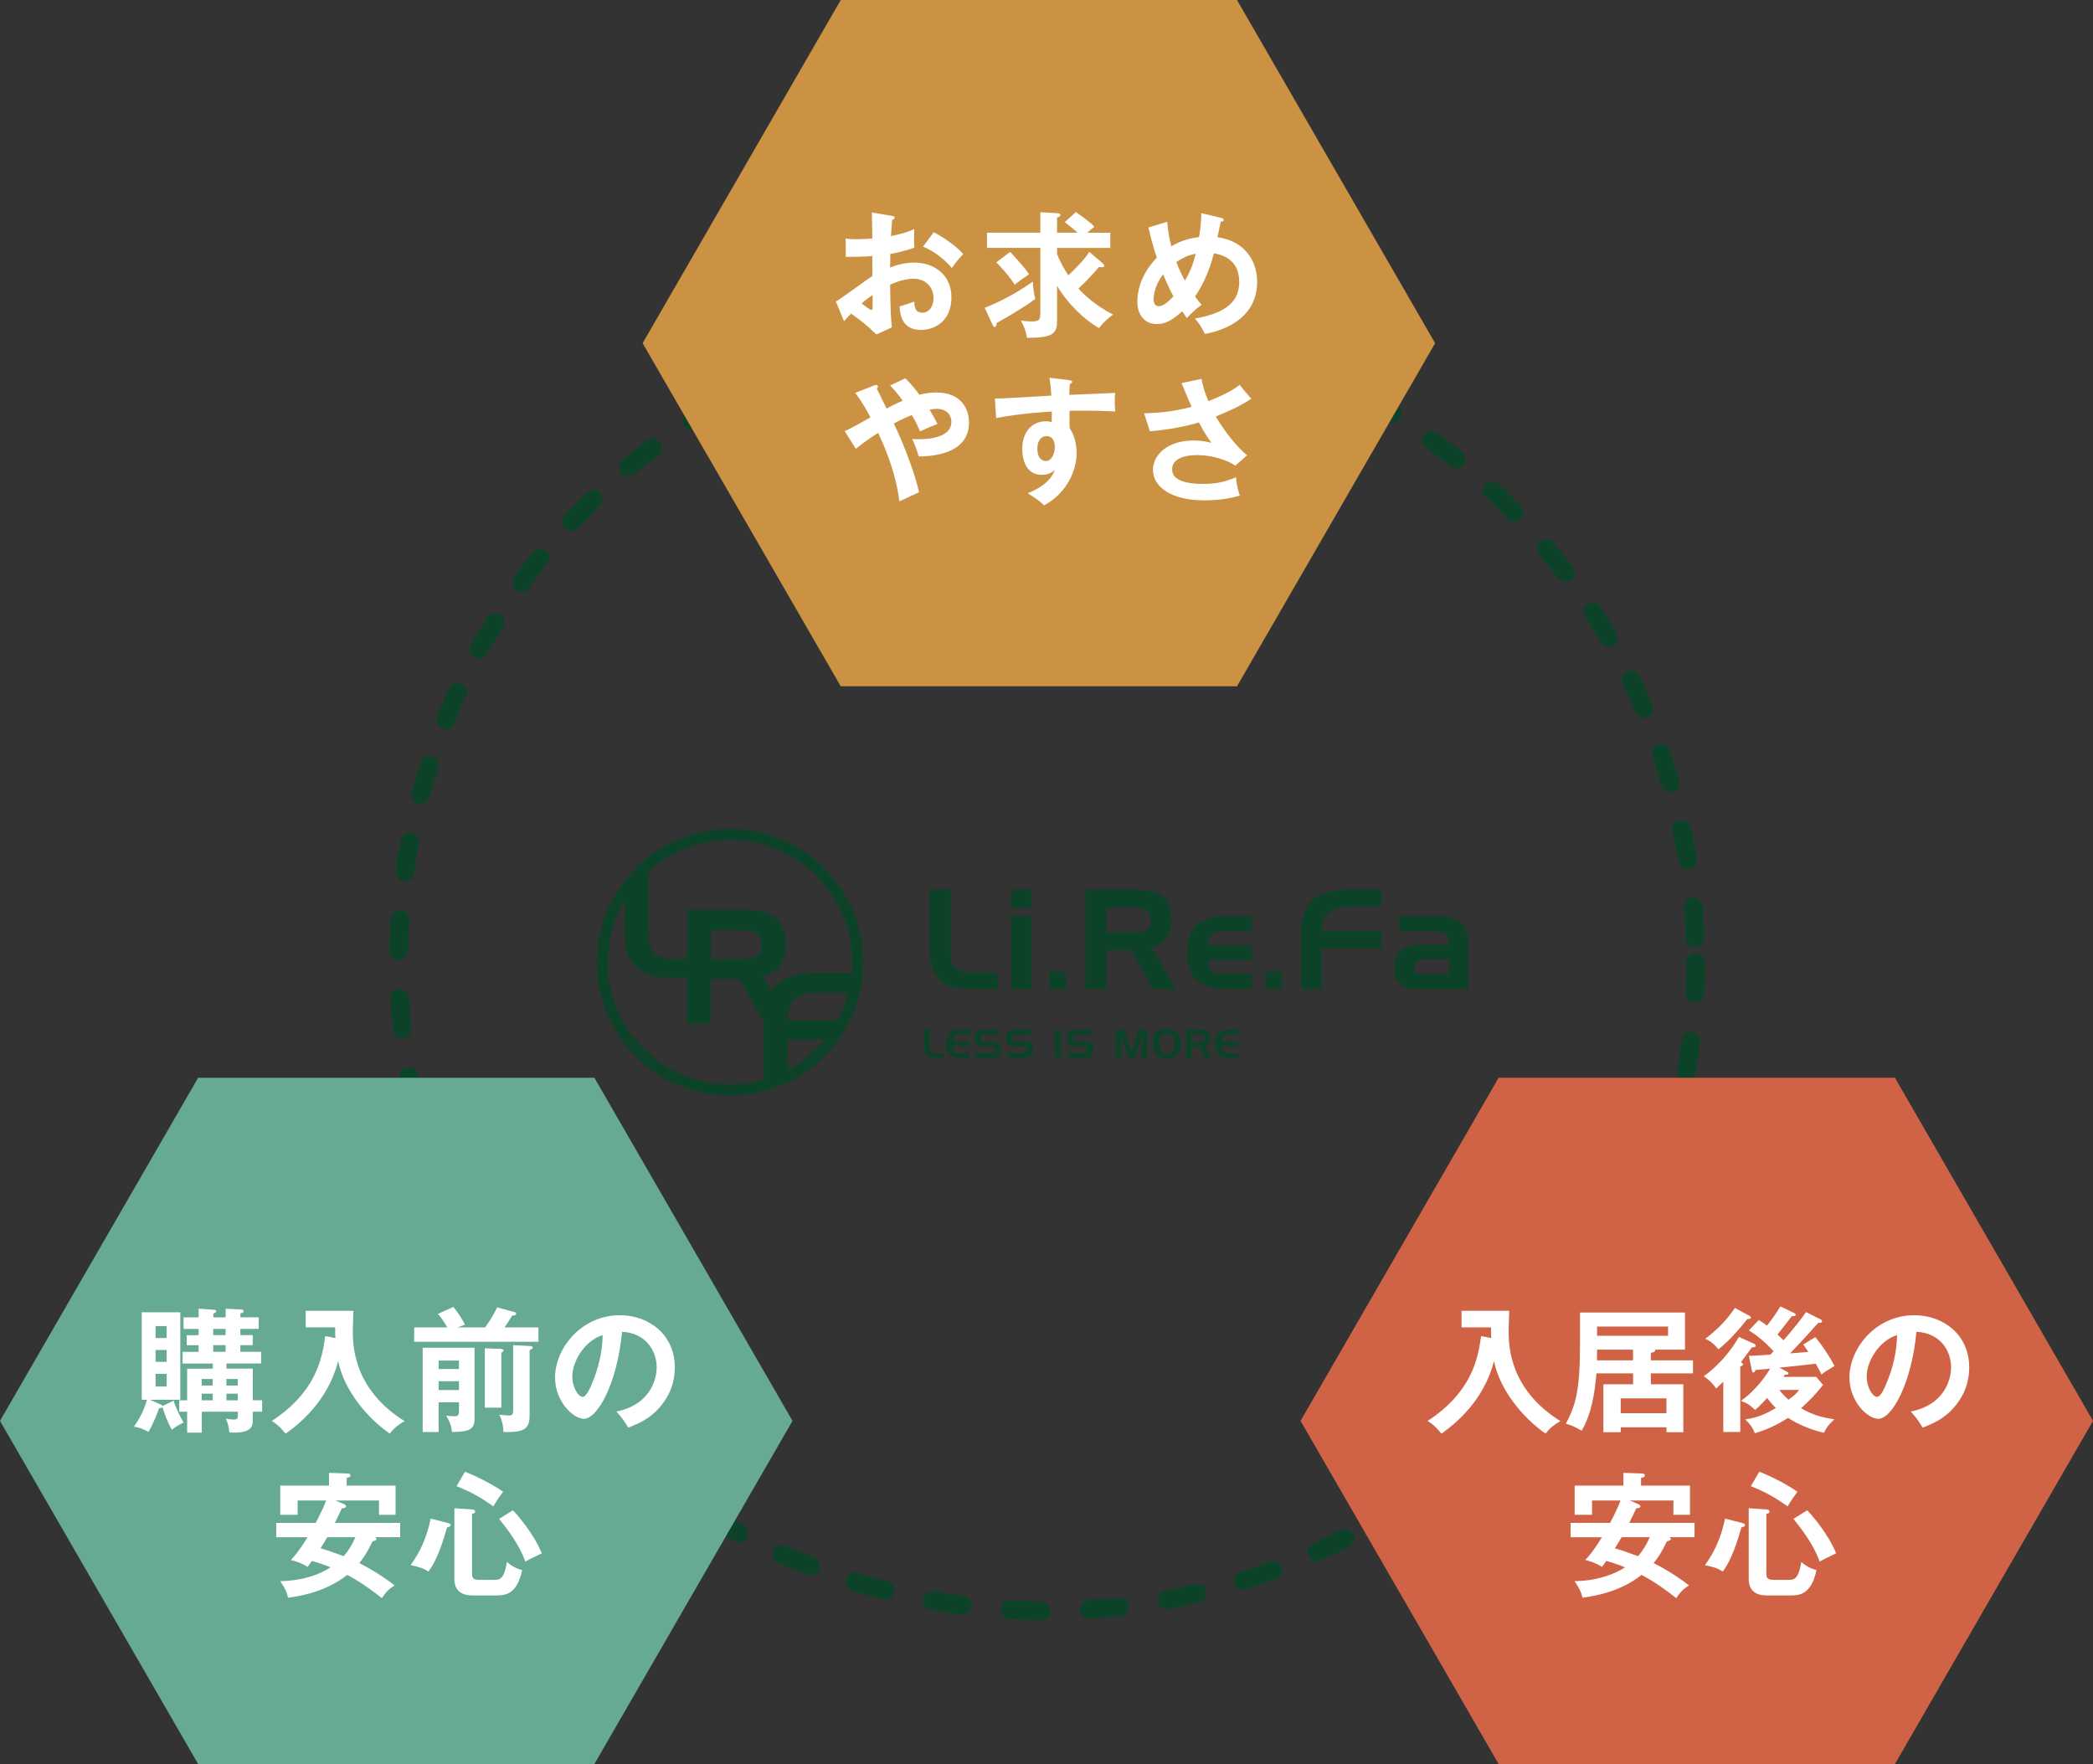 <?xml version="1.0" encoding="UTF-8"?><svg id="_レイヤー_1" xmlns="http://www.w3.org/2000/svg" viewBox="0 0 384.29 323.89"><rect x="0" y="0" width="384.29" height="323.89" fill="#333333" stroke="none"/><defs><style>.cls-1{fill:#fff;}.cls-2{fill:none;stroke:#0c4328;stroke-dasharray:0 0 5.7 8.77;stroke-linecap:round;stroke-miterlimit:10;stroke-width:3.42px;}.cls-3{fill:#67aa93;}.cls-4{fill:#cc9243;}.cls-5{fill:#d06346;}.cls-6{fill:#0c4328;}</style></defs><circle class="cls-2" cx="192.26" cy="176.69" r="119.07"/><g><g><g><path class="cls-6" d="m172.37,179.69c-1.4-1.47-1.65-3.07-1.65-5.48v-10.83h3.83v10.7c0,1.5.03,2.59.63,3.3.81.96,1.9,1.19,3.53,1.19h4.51v3.02h-4.84c-2.64,0-4.39-.18-6.01-1.9Z"/><path class="cls-6" d="m185.66,166.7v-3.32h3.7v3.32h-3.7Zm0,14.89v-13.37h3.7v13.37h-3.7Z"/><path class="cls-6" d="m195.68,178.42v3.17h-3.04v-3.17h3.04Z"/><path class="cls-6" d="m208.75,163.38c4.31,0,6.37,1.65,6.37,5.48,0,2.81-1.32,4.62-3.68,5.12l4.54,7.61h-4.31l-4.01-7.15h-4.52v7.15h-3.83v-18.21h9.44Zm-5.61,3.25v4.59h4.69c2.28,0,3.4-.46,3.4-2.31s-1.12-2.28-3.4-2.28h-4.69Z"/><path class="cls-6" d="m217.98,174.92c0-4.36,2.28-6.7,6.72-6.7h5.15v2.79h-4.67c-2.26,0-3.22.38-3.3,2.51h7.96v2.79h-7.96c.08,2.21.99,2.49,3.27,2.49h4.69v2.79h-5.15c-4.44,0-6.72-2.28-6.72-6.67Z"/><path class="cls-6" d="m235.38,178.42v3.17h-3.04v-3.17h3.04Z"/><path class="cls-6" d="m240.73,165.46c1.42-1.45,3.73-2.08,7.1-2.08h5.83v3.17h-6.16c-3.27,0-4.74,1.29-4.79,4.44h10.96v3.15h-10.96v7.46h-3.83v-8.37c0-3.63.2-6.09,1.85-7.76Z"/><path class="cls-6" d="m264.12,168.23c3.65,0,5.5,1.7,5.5,5v8.37h-9.49c-2.66,0-4.13-1.4-4.13-3.86,0-3.09,1.6-4.26,5.33-4.26h4.64v-.33c0-1.7-.96-2.16-3.2-2.16h-5.88v-2.76h7.23Zm1.88,10.68v-2.76h-4.16c-1.5,0-2.18.3-2.18,1.5,0,1.12.63,1.27,1.93,1.27h4.41Z"/></g><g><path class="cls-6" d="m170.16,193.71c-.4-.42-.47-.88-.47-1.56v-3.09h1.09v3.05c0,.43,0,.74.18.94.23.28.54.34,1.01.34h1.29v.86h-1.38c-.75,0-1.25-.05-1.72-.54Z"/><path class="cls-6" d="m174.97,191.17h3.03v.9h-3.03c0,.93.38,1.27,1.24,1.27h1.8v.9h-1.85c-.63,0-1.11-.05-1.62-.46-.54-.43-.8-1.11-.8-2.05,0-1.84.77-2.69,2.45-2.69h1.82v.9h-1.8c-.79,0-1.19.39-1.23,1.21Z"/><path class="cls-6" d="m180.86,189.98c-.57,0-.84.2-.84.68,0,.38.23.56.69.56h1.45c1.16,0,1.66.38,1.66,1.47s-.59,1.56-1.82,1.56h-2.91v-.93h2.74c.58,0,.85-.14.85-.59s-.25-.6-.78-.6h-1.29c-1.19,0-1.73-.45-1.73-1.49,0-1.13.59-1.59,1.82-1.59h2.86v.93h-2.7Z"/><path class="cls-6" d="m186.67,189.98c-.57,0-.84.2-.84.68,0,.38.23.56.69.56h1.45c1.16,0,1.66.38,1.66,1.47s-.59,1.56-1.82,1.56h-2.91v-.93h2.74c.58,0,.85-.14.85-.59s-.25-.6-.78-.6h-1.29c-1.19,0-1.73-.45-1.73-1.49,0-1.13.59-1.59,1.82-1.59h2.86v.93h-2.7Z"/><path class="cls-6" d="m193.69,194.25v-5.2h1.14v5.2h-1.14Z"/><path class="cls-6" d="m197.82,189.98c-.57,0-.84.2-.84.68,0,.38.23.56.69.56h1.45c1.16,0,1.66.38,1.66,1.47s-.59,1.56-1.82,1.56h-2.91v-.93h2.74c.58,0,.85-.14.85-.59s-.25-.6-.78-.6h-1.29c-1.19,0-1.73-.45-1.73-1.49,0-1.13.59-1.59,1.82-1.59h2.86v.93h-2.7Z"/><path class="cls-6" d="m206.44,189.05l1.32,3.99,1.32-3.99h1.6v5.2h-1.07l.09-4.05-1.33,4.05h-1.16l-1.38-4.09.11,4.09h-1.11v-5.2h1.61Z"/><path class="cls-6" d="m214.23,188.95c1.77,0,2.59.86,2.59,2.7s-.82,2.71-2.59,2.71-2.59-.87-2.59-2.76c0-1.79.85-2.65,2.59-2.65Zm-1.4,2.66c0,1.27.42,1.85,1.4,1.85s1.4-.59,1.4-1.81-.44-1.81-1.4-1.81-1.4.59-1.4,1.77Z"/><path class="cls-6" d="m220.48,189.05c1.23,0,1.82.47,1.82,1.56,0,.8-.38,1.32-1.05,1.46l1.3,2.17h-1.23l-1.14-2.04h-1.29v2.04h-1.09v-5.2h2.69Zm-1.6.93v1.31h1.34c.65,0,.97-.13.97-.66s-.32-.65-.97-.65h-1.34Z"/><path class="cls-6" d="m224.34,191.17h3.03v.9h-3.03c0,.93.38,1.27,1.24,1.27h1.8v.9h-1.85c-.63,0-1.11-.05-1.62-.46-.54-.43-.8-1.11-.8-2.05,0-1.84.77-2.69,2.45-2.69h1.82v.9h-1.8c-.79,0-1.19.39-1.23,1.21Z"/></g></g><path class="cls-6" d="m134.04,152.21c-13.5,0-24.48,10.98-24.48,24.48s10.98,24.47,24.48,24.47,24.48-10.98,24.48-24.47-10.98-24.48-24.48-24.48Zm6.18,37.69v8.35c-1.97.56-4.04.87-6.18.87-12.37,0-22.43-10.06-22.43-22.43,0-4.15,1.13-8.05,3.11-11.39v5.73c0,2.77.29,4.6,1.89,6.29,1.86,1.98,3.87,2.18,6.89,2.18h2.61v8.45h4.39v-8.2h5.18l4.56,7.95c-.02.69-.03,1.42-.03,2.19Zm-9.7-13.84v-5.27h5.38c2.62,0,3.9.47,3.9,2.62s-1.28,2.65-3.9,2.65h-5.38Zm14.1,20.41v-5.52h6.73c-1.86,2.25-4.14,4.13-6.73,5.52Zm9.17-9.13h-9.17c.06-3.61,1.74-5.09,5.49-5.09h5.67c-.46,1.79-1.14,3.5-2,5.09Zm2.61-8.73h-5.9c-3.87,0-6.52.73-8.15,2.38-.27.28-.51.58-.72.89l-1.59-2.65c2.71-.58,4.22-2.65,4.22-5.88,0-4.39-2.36-6.28-7.3-6.28h-10.82v8.97h-2.23c-1.86,0-3.11-.26-4.04-1.37-.7-.81-.73-2.07-.73-3.78v-10.93c3.97-3.54,9.2-5.7,14.92-5.7,12.37,0,22.43,10.06,22.43,22.43l-.08,1.92Z"/></g><polygon class="cls-4" points="154.37 126.01 117.99 63.01 154.37 0 227.12 0 263.5 63.01 227.12 126.01 154.37 126.01"/><g><path class="cls-1" d="m163.73,39.64c.32.05.52.08.52.35,0,.25-.27.32-.45.37-.15,1.72-.17,2.49-.2,2.99,2.42-.5,3.34-.87,4.26-1.3-.05,2.44-.05,2.72.02,3.42-2.09.75-3.94,1.07-4.41,1.15,0,.4-.02,2.12-.05,2.49,2.19-.85,3.84-.9,4.46-.9,3.39,0,6.81,2.04,6.81,6.41s-3.12,5.96-5.61,5.96c-3.77,0-3.87-3.42-3.89-4.31.47-.15,2.09-.67,2.69-.9,0,.67-.02,2.04,1.5,2.04,1.25,0,2.02-1.2,2.02-2.67,0-1.87-1.27-3.56-3.71-3.56-1.89,0-3.71.85-4.26,1.1.1,5.19.12,5.76.32,7.83l-2.84,1.3c-1.62-1.62-2.84-2.54-4.64-3.84-.52.52-.8.82-1.3,1.4l-1.5-3.62c1.15-.62,5.68-4.06,6.71-4.66-.02-1.22-.02-2.44-.02-3.67-1.57.12-3.52.15-4.86.15l-.03-3.37c.52.08.92.12,1.92.12,1.1,0,2.59-.1,2.97-.12,0-1.15-.05-3.54-.08-4.79l3.64.62Zm-5.53,16.08c.22.17,1.57,1.2,1.82,1.2.17,0,.2-.3.2-.55v-2.22c-.72.5-1.3.92-2.02,1.57Zm13.24-13.09c1.82.95,4.11,2.54,5.43,4.01-1,1.05-1.37,1.5-2.09,2.57-1.3-1.5-3.07-2.99-5.29-3.94l1.95-2.64Z"/><path class="cls-1" d="m180.81,56.52c4.04-1.6,7.01-3.54,8.83-4.81,0,1.05.27,2.52.45,3.17-1.92,1.45-5.09,3.32-7.08,4.41-.05.45-.12.75-.4.75-.15,0-.3-.25-.35-.37l-1.45-3.14Zm21.59-8.2c.25.2.37.32.37.47,0,.22-.2.27-.5.27-.12,0-.25,0-.5-.05-.5.62-1.79,2.14-3.76,3.96,1,1.1,3.09,3.12,6.36,4.79-.37.27-1.75,1.3-2.59,2.49-2.67-1.55-5.81-4.54-7.7-7.78v6.53c0,2.34-.95,3.04-5.51,3.02-.3-1.47-.5-2.07-1.15-3.17,1.1.17,1.92.17,2.07.17,1.5,0,1.52-.47,1.52-1.82v-11.69h-9.8v-2.79h9.8v-3.76l2.94.17c.32.02.75.05.75.3,0,.3-.3.4-.62.52v2.77h3.76c-.17-.15-1.07-.97-2.34-1.94l2.02-1.84c.55.35,2.44,1.65,3.42,2.67-.6.5-.95.77-1.32,1.12h4.24v2.79h-9.77v1.12c.67,1.79,1.7,3.34,2.07,3.91.87-.85,2.99-2.84,3.84-4.31l2.42,2.07Zm-16.93-2.07c2.29,2.49,2.84,3.14,3.47,4.11-.6.37-2.04,1.4-2.62,1.92-1.2-1.87-2.87-3.59-3.39-4.11l2.54-1.92Z"/><path class="cls-1" d="m214.31,40.74c.1,1,.2,2.39.75,4.49,1.92-1.17,3.81-1.55,5.09-1.7.17-1,.42-2.64.42-4.39l3.62.85c.2.05.47.15.47.37,0,.35-.4.32-.52.32l-.6,2.87c5.04.72,7.28,4.36,7.28,8.2,0,6.86-6.36,9-9.6,9.55-.67-1.42-1.17-2.07-1.82-2.82,6.21-1.07,8.13-3.47,8.13-6.73,0-4.41-3.57-5.04-4.66-5.24-.82,3.37-2.27,6.26-3.47,7.93.57.75.87,1.1,1.22,1.52-1.1.82-1.7,1.37-2.72,2.44-.35-.52-.42-.62-.82-1.27-1.67,1.52-2.99,2.37-4.69,2.37-2.12,0-3.57-1.57-3.57-4.16,0-1.05.22-4.59,3.59-8.03-.15-.45-.9-2.62-1.55-5.54l3.44-1.05Zm-.75,9.62c-1.6,2.07-1.75,4.09-1.75,4.54,0,.27,0,1.32.97,1.32,1.05,0,2.32-1.45,2.67-1.82-.3-.55-.95-1.75-1.89-4.04Zm2.42-2.24c.72,1.84,1.32,2.94,1.57,3.42,1.25-2.14,1.57-3.39,1.99-4.96-.95.22-1.89.42-3.57,1.55Z"/><path class="cls-1" d="m155.09,79.16c.9-.37,2.27-1.15,4.74-2.52-.47-.92-1.57-2.94-2.82-4.51l3.52-1.37c.17-.07.25-.1.32-.1.2,0,.35.12.35.32,0,.17-.12.27-.22.37.1.15.52,1.05,1.1,2.22.12.25.35.72.7,1.45.22-.12,1.77-.95,2.97-1.45-1.17-1.6-1.7-2.14-2.32-2.79l2.77-1.32c.47.42,1.2,1.12,2.62,3.02,1.02-.27,2.02-.42,3.07-.42,4.61,0,6.03,3.04,6.03,5.49,0,6.01-7.16,6.23-9.23,6.26-.45-1.47-.55-1.82-1.22-3.19,1.47.05,7.21.27,7.21-3.17,0-1.47-1.12-2.39-2.64-2.39-.22,0-.65.02-1.37.15.8,1.32,1.12,1.97,1.45,2.62-1.62.65-1.97.8-3.19,1.37-.35-.8-.65-1.57-1.5-2.99-1.72.67-2.67,1.2-3.32,1.55,1.87,3.82,3.94,9.42,4.64,12.62-.15.05-2.42,1.12-3.62,1.67-.5-4.24-1.99-8.53-3.89-12.57-1.75,1.07-2.94,2.02-4.11,2.92l-2.02-3.22Z"/><path class="cls-1" d="m196.28,69.81c.4.05.57.1.57.27,0,.22-.15.3-.4.42-.08.45-.1.87-.12,2,7.31-.3,8.13-.35,8.43-.37-.05.42-.08.5-.08,1.22,0,.62,0,1.55.1,2.19-4.74-.2-7.28-.15-8.4-.1,0,.42-.05,2.07.03,3.24,1.27,1.72,1.27,4.24,1.27,4.54,0,2.64-1.37,7.06-5.98,9.57-.75-.72-1.42-1.27-3.02-2.22,3.92-1.57,4.69-3.49,4.99-4.26-.67.6-1.5.87-2.39.87-3.04,0-3.59-3.07-3.59-4.74,0-3.07,1.72-5.09,4.36-5.09.52,0,.8.08,1.05.15.03-1.05.03-1.4.03-1.94-5.61.35-8.5.87-10.22,1.2l-.25-3.57c.82,0,1.77-.05,10.37-.55-.12-2-.25-2.67-.35-3.29l3.62.45Zm-5.81,12.52c0,2.07,1.12,2.32,1.55,2.32,1,0,1.65-1.2,1.65-2.64,0-.52-.15-1.94-1.55-1.94-.85,0-1.65.75-1.65,2.27Z"/><path class="cls-1" d="m220.61,69.54c.17,1.02.45,2.24,1.27,4.11,3.81-1.5,5.14-2.52,5.73-2.99.92,1.17,1.65,1.97,2.14,2.54-2,1.4-4.59,2.47-6.53,3.27,1.6,2.74,3.99,5.73,5.76,7.11l-2.17,1.92c-2.42-1.62-5.54-1.94-7.01-1.94-.65,0-4.59,0-4.59,2.62,0,2.09,2.72,2.67,5.78,2.67,2.49,0,4.14-.47,5.96-1.22.03,1.05.37,2.47.7,3.37-2.12.62-4.31.87-6.51.87-6.13,0-9.45-2.49-9.45-5.61,0-2.77,2.74-5.38,7.41-5.38,1.67,0,2.84.3,3.32.42-.62-.87-1.4-2.02-2.29-3.74-3.79,1.12-7.06,1.45-9,1.62l-1.07-3.29c1.99-.05,5.04-.2,8.73-1.2-.62-1.35-1.35-3.14-1.84-4.36l3.67-.77Z"/></g><g><polygon class="cls-3" points="36.38 323.89 0 260.88 36.38 197.88 109.13 197.88 145.51 260.88 109.13 323.89 36.38 323.89"/><g><path class="cls-1" d="m29.53,257.89c.12.05.25.1.32.27l2.02-1c.57,1.79,1.47,3.39,1.84,4.01-1.12.55-1.79,1.05-2.17,1.32-.85-1.5-1.47-3.27-1.7-4.11-.1.12-.3.17-.62.15-.25.67-.9,2.54-1.95,4.36-1.15-.57-1.57-.77-2.67-.95.97-1.4,1.77-2.79,2.39-4.94h-.97v-16.06h7.08v16.06h-5.58l1.99.87Zm1.07-12.22v-2.19h-2.04v2.19h2.04Zm-2.04,2.19v2.19h2.04v-2.19h-2.04Zm0,4.39v2.32h2.04v-2.32h-2.04Zm19.57,4.86v2.09h-1.72v1.42c0,1.17-.03,2.62-4.31,2.39-.05-.82-.17-1.45-.62-2.54.4.1,1.05.17,1.45.17.7,0,.75-.32.75-.82v-.62h-6.63v3.84h-2.69v-3.84h-1.45v-2.09h1.45v-5.81h4.71v-.95h-5.54v-2.14h2.94v-1.22h-2.19v-1.84h2.19v-1.15h-2.77v-2.12h2.77v-1.6l2.82.2c.12,0,.4.02.4.25s-.25.35-.52.45v.7h2.27v-1.6l2.79.15c.15,0,.5.03.5.3,0,.25-.3.37-.6.42v.72h3.37v2.12h-3.37v1.15h2.27v1.84h-2.27v1.22h3.81v2.14h-6.36v.95h4.84v5.81h1.72Zm-9.08-2.72v-1.2h-2.02v1.2h2.02Zm0,2.72v-1.22h-2.02v1.22h2.02Zm.1-13.12v1.15h2.27v-1.15h-2.27Zm0,2.99v1.22h2.27v-1.22h-2.27Zm4.51,7.41v-1.2h-2.09v1.2h2.09Zm0,2.72v-1.22h-2.09v1.22h2.09Z"/><path class="cls-1" d="m61.59,245.68c-.05-.55-.05-.8-.05-1.97h-5.41v-3.04h8.75c-.03.57-.1,3.09-.1,3.62,0,2.52,0,10.72,9.5,16.63-.9.52-1.87,1.17-2.72,2.29-4.19-2.87-8.4-8.03-9.47-13.29-.82,3.07-2.89,8.53-9.65,13.31-.9-1.1-1.47-1.67-2.54-2.34,7.98-5.21,9.25-11.27,9.82-15.58l1.87.37Z"/><path class="cls-1" d="m89.06,243.73c.2-.25,1.42-1.94,2.22-3.69l3.22.87c.15.05.27.12.27.27,0,.4-.6.35-.72.35-.47.77-.92,1.5-1.42,2.19h6.23v2.64h-22.81v-2.64h6.06c-.15-.27-.72-1.35-1.7-2.49l2.84-1.27c1,1.25,1.5,2.07,2.12,3.24l-1.32.52h5.01Zm-8.53,13.74v5.46h-2.92v-15.48h9.52v12.94c0,1.99-.75,2.49-4.14,2.54-.1-1.15-.45-2-1.07-3.02.47.08,1.27.12,1.45.12.57,0,.9-.03.9-.97v-1.6h-3.74Zm3.74-6.11v-1.55h-3.74v1.55h3.74Zm0,3.86v-1.62h-3.74v1.62h3.74Zm7.78-7.53c.15,0,.42.08.42.27,0,.12-.25.3-.42.42v10.07h-3.04v-10.9l3.04.12Zm5.31-.55c.17,0,.45.05.45.3,0,.17-.05.2-.57.45v12.07c0,2.69-1.4,3.02-4.81,2.97,0-.92-.2-2.07-.75-3.19.37.05,1.35.15,1.72.15.4,0,.82,0,.82-.9v-12.02l3.14.17Z"/><path class="cls-1" d="m113.16,259.16c5.88-1.12,7.41-5.51,7.41-8.13,0-2.89-1.87-6.28-6.36-6.51-.85,9.3-4.44,15.98-7.01,15.98-1.92,0-5.29-3.14-5.29-7.6,0-5.31,4.81-11.42,11.92-11.42,5.31,0,10.07,3.59,10.07,9.55,0,3.71-1.67,6.13-2.94,7.55-1.7,1.92-3.76,2.82-5.61,3.54-.75-1.25-1.22-1.9-2.19-2.97Zm-8.08-6.48c0,2.12,1.12,3.79,1.89,3.79.72,0,1.42-1.7,1.82-2.69,1.77-4.26,1.82-7.5,1.87-8.65-3.39,1.05-5.58,4.91-5.58,7.55Z"/><path class="cls-1" d="m50.72,282.23v-2.62h7.25c.7-1.35,1.37-2.69,1.92-4.11h-5.24v2.62h-3.19v-5.36h8.95v-2.34l3.37.12c.15,0,.57.02.57.35s-.4.42-.7.45v1.42h8.98v5.36h-3.04v-2.62h-8.03l1.5.62c.15.05.47.2.47.45,0,.27-.42.37-.75.35-.2.4-.97,2.07-1.3,2.69h11.99v2.62h-4.56c.07.07.2.2.2.35,0,.25-.3.32-.7.4-1.12,2.32-1.72,3.09-2.44,4.01,1.27.65,3.81,2.02,6.48,4.09-1.15.75-1.57,1.22-2.34,2.34-1.7-1.35-3.86-2.94-6.36-4.26-3.99,3.17-8.8,3.91-10.87,4.19-.15-.77-.37-1.45-1.42-3.04,4.34-.08,7.43-1.35,9.25-2.54-1.25-.5-2.17-.82-3.44-1.17-.27.4-.37.52-.8,1.1-1.12-.8-2.72-1.2-3.07-1.27.57-.6,1.45-1.55,3.07-4.19h-5.76Zm9.38,0c-.25.45-.6,1.02-1.25,2.04,1.17.35,1.5.45,4.24,1.45.9-1,1.62-2.19,2.17-3.49h-5.16Z"/><path class="cls-1" d="m82.28,279.64c.25.08.47.17.47.38,0,.25-.3.32-.67.42-.62,2.14-1.7,5.86-3.42,8.1-.92-.6-1.57-.8-3.27-1.17,1.87-2.54,3.07-5.46,3.69-8.55l3.19.82Zm4.39-2.49c.17,0,.57.03.57.4,0,.3-.4.37-.57.4v10.92c0,.75.1,1.2,1.35,1.2h2.64c1.02,0,1.89,0,2.42-3.27.82.7,1.7,1.2,2.79,1.47-.97,4.66-3.32,4.66-4.81,4.66h-4.36c-1.8,0-3.27-.77-3.27-3.02v-12.99l3.24.22Zm-1.3-6.93c3.12,1.2,6.13,3.02,7.01,3.69-.57.72-1.32,1.8-1.79,2.67-2.12-1.47-3.69-2.49-6.76-3.71l1.54-2.64Zm8.8,7.08c.77.77,3.79,4.21,5.31,7.9-.82.4-2.27,1.07-3.02,1.52-1.17-3.24-3.27-5.88-4.81-7.85l2.52-1.57Z"/></g></g><g><polygon class="cls-5" points="275.16 323.89 238.79 260.88 275.16 197.88 347.92 197.88 384.29 260.88 347.92 323.89 275.16 323.89"/><g><path class="cls-1" d="m273.81,245.68c-.05-.55-.05-.8-.05-1.97h-5.41v-3.04h8.75c-.03.57-.1,3.09-.1,3.62,0,2.52,0,10.72,9.5,16.63-.9.52-1.87,1.17-2.72,2.29-4.19-2.87-8.4-8.03-9.47-13.29-.82,3.07-2.89,8.53-9.65,13.31-.9-1.1-1.47-1.67-2.54-2.34,7.98-5.21,9.25-11.27,9.82-15.58l1.87.37Z"/><path class="cls-1" d="m310.84,249.77v2.39h-7.73v2h5.96v8.8h-3.09v-.9h-8.4v.9h-3.19v-8.8h5.46v-2h-6.73c-.32,3.74-.92,7.48-2.72,10.52-1.45-.8-1.72-.95-2.89-1.27,1.82-3.49,2.59-6.11,2.59-14.69v-5.73h19.27v6.81h-5.51s.05.1.05.15c0,.3-.55.4-.8.42v1.4h7.73Zm-11,0v-1.97h-6.61c0,1.15,0,1.52-.02,1.97h6.63Zm-6.61-6.21v1.7h13.04v-1.7h-13.04Zm4.34,15.91h8.4v-2.72h-8.4v2.72Z"/><path class="cls-1" d="m322.08,246.72c.12.05.27.17.27.35,0,.27-.25.3-.7.32-.32.42-1.72,2.37-2.02,2.74.27.1.4.22.4.35,0,.22-.27.35-.5.42v12.02h-3.12v-9.23c-.72.7-.92.9-1.3,1.25-.27-.4-1.05-1.47-2.29-2.24,3.29-2.39,5.29-5.24,6.46-7.23l2.79,1.25Zm-.92-5.16c.15.08.32.2.32.35,0,.3-.5.27-.65.27-1.9,2.37-3.49,4.11-5.31,5.56-.7-.85-1.42-1.52-2.42-1.92,2.52-1.97,3.89-3.42,5.44-5.68l2.62,1.42Zm1.79.8c.62.4.95.65,1.5,1.02.17-.22,1.4-1.77,2.44-3.52l2.54,1.22c.15.08.27.17.27.32,0,.22-.25.3-.7.25-.42.55-2.24,2.89-2.64,3.37.7.65.92.87,1.1,1.07,1.65-1.87,3.32-3.96,4.14-5.19l2.72,1.37c.12.05.22.2.22.37s-.17.22-.3.22h-.35c-.42.4-.52.52-1.52,1.67-.35.4-2.44,2.64-3.69,3.96.5-.05,3.17-.25,3.34-.27-.4-.65-.7-1.02-.95-1.35l2.24-1.37c1.12,1.32,2.59,3.47,3.52,5.31-1.47.87-1.65.97-2.39,1.55-.22-.47-.35-.72-1.05-1.97-1.35.17-4.46.5-6.71.72l1.45.75c.15.08.25.17.25.32s-.2.22-.32.22h-.35c-.07.12-.17.3-.25.4h6.01l1.25,1.47c-.65.82-1.72,2.22-4.04,4.29,2.22,1.3,4.11,1.75,6.13,2.02-1.15,1.12-1.3,1.27-1.92,2.49-2.47-.57-4.91-1.62-6.58-2.74-1.99,1.27-3.89,2.17-6.11,2.82-.45-1.12-.85-1.65-1.77-2.54,2.62-.37,4.06-1.2,5.63-2.09-.67-.67-1.12-1.2-1.6-1.84-.7.77-1.42,1.52-2.22,2.19-.87-.85-1.4-1.22-2.59-1.67,1.87-1.27,4.01-3.59,5.36-5.91-.47.05-2.44.22-2.69.25-.08.25-.2.47-.37.47s-.27-.2-.32-.5l-.52-2.57c.75,0,3.04-.15,3.94-.22.07-.1.5-.52.6-.62-1.97-2.14-3.49-3.17-4.54-3.84l1.84-1.92Zm3.74,12.84c.52.67.97,1.17,1.7,1.79,1.2-.85,1.52-1.25,1.94-1.79h-3.64Z"/><path class="cls-1" d="m350.82,259.16c5.88-1.12,7.41-5.51,7.41-8.13,0-2.89-1.87-6.28-6.36-6.51-.85,9.3-4.44,15.98-7.01,15.98-1.92,0-5.29-3.14-5.29-7.6,0-5.31,4.81-11.42,11.92-11.42,5.31,0,10.07,3.59,10.07,9.55,0,3.71-1.67,6.13-2.94,7.55-1.7,1.92-3.76,2.82-5.61,3.54-.75-1.25-1.22-1.9-2.19-2.97Zm-8.08-6.48c0,2.12,1.12,3.79,1.89,3.79.72,0,1.42-1.7,1.82-2.69,1.77-4.26,1.82-7.5,1.87-8.65-3.39,1.05-5.58,4.91-5.58,7.55Z"/><path class="cls-1" d="m288.37,282.23v-2.62h7.26c.7-1.35,1.37-2.69,1.92-4.11h-5.24v2.62h-3.19v-5.36h8.95v-2.34l3.37.12c.15,0,.57.02.57.35s-.4.42-.7.45v1.42h8.98v5.36h-3.04v-2.62h-8.03l1.5.62c.15.05.47.2.47.45,0,.27-.42.37-.75.35-.2.4-.97,2.07-1.3,2.69h11.99v2.62h-4.56c.07.07.2.2.2.35,0,.25-.3.32-.7.4-1.12,2.32-1.72,3.09-2.44,4.01,1.27.65,3.81,2.02,6.48,4.09-1.15.75-1.57,1.22-2.34,2.34-1.7-1.35-3.86-2.94-6.36-4.26-3.99,3.17-8.8,3.91-10.87,4.19-.15-.77-.37-1.45-1.42-3.04,4.34-.08,7.43-1.35,9.25-2.54-1.25-.5-2.17-.82-3.44-1.17-.27.4-.37.52-.8,1.1-1.12-.8-2.72-1.2-3.07-1.27.57-.6,1.45-1.55,3.07-4.19h-5.76Zm9.38,0c-.25.45-.6,1.02-1.25,2.04,1.17.35,1.5.45,4.24,1.45.9-1,1.62-2.19,2.17-3.49h-5.16Z"/><path class="cls-1" d="m319.93,279.64c.25.08.47.17.47.38,0,.25-.3.32-.67.42-.62,2.14-1.7,5.86-3.42,8.1-.92-.6-1.57-.8-3.27-1.17,1.87-2.54,3.07-5.46,3.69-8.55l3.19.82Zm4.39-2.49c.17,0,.57.03.57.4,0,.3-.4.37-.57.4v10.92c0,.75.1,1.2,1.35,1.2h2.64c1.02,0,1.89,0,2.42-3.27.82.7,1.7,1.2,2.79,1.47-.97,4.66-3.32,4.66-4.81,4.66h-4.36c-1.8,0-3.27-.77-3.27-3.02v-12.99l3.24.22Zm-1.3-6.93c3.12,1.2,6.13,3.02,7.01,3.69-.57.72-1.32,1.8-1.8,2.67-2.12-1.47-3.69-2.49-6.76-3.71l1.54-2.64Zm8.8,7.08c.77.77,3.79,4.21,5.31,7.9-.82.4-2.27,1.07-3.02,1.52-1.17-3.24-3.27-5.88-4.81-7.85l2.52-1.57Z"/></g></g></svg>